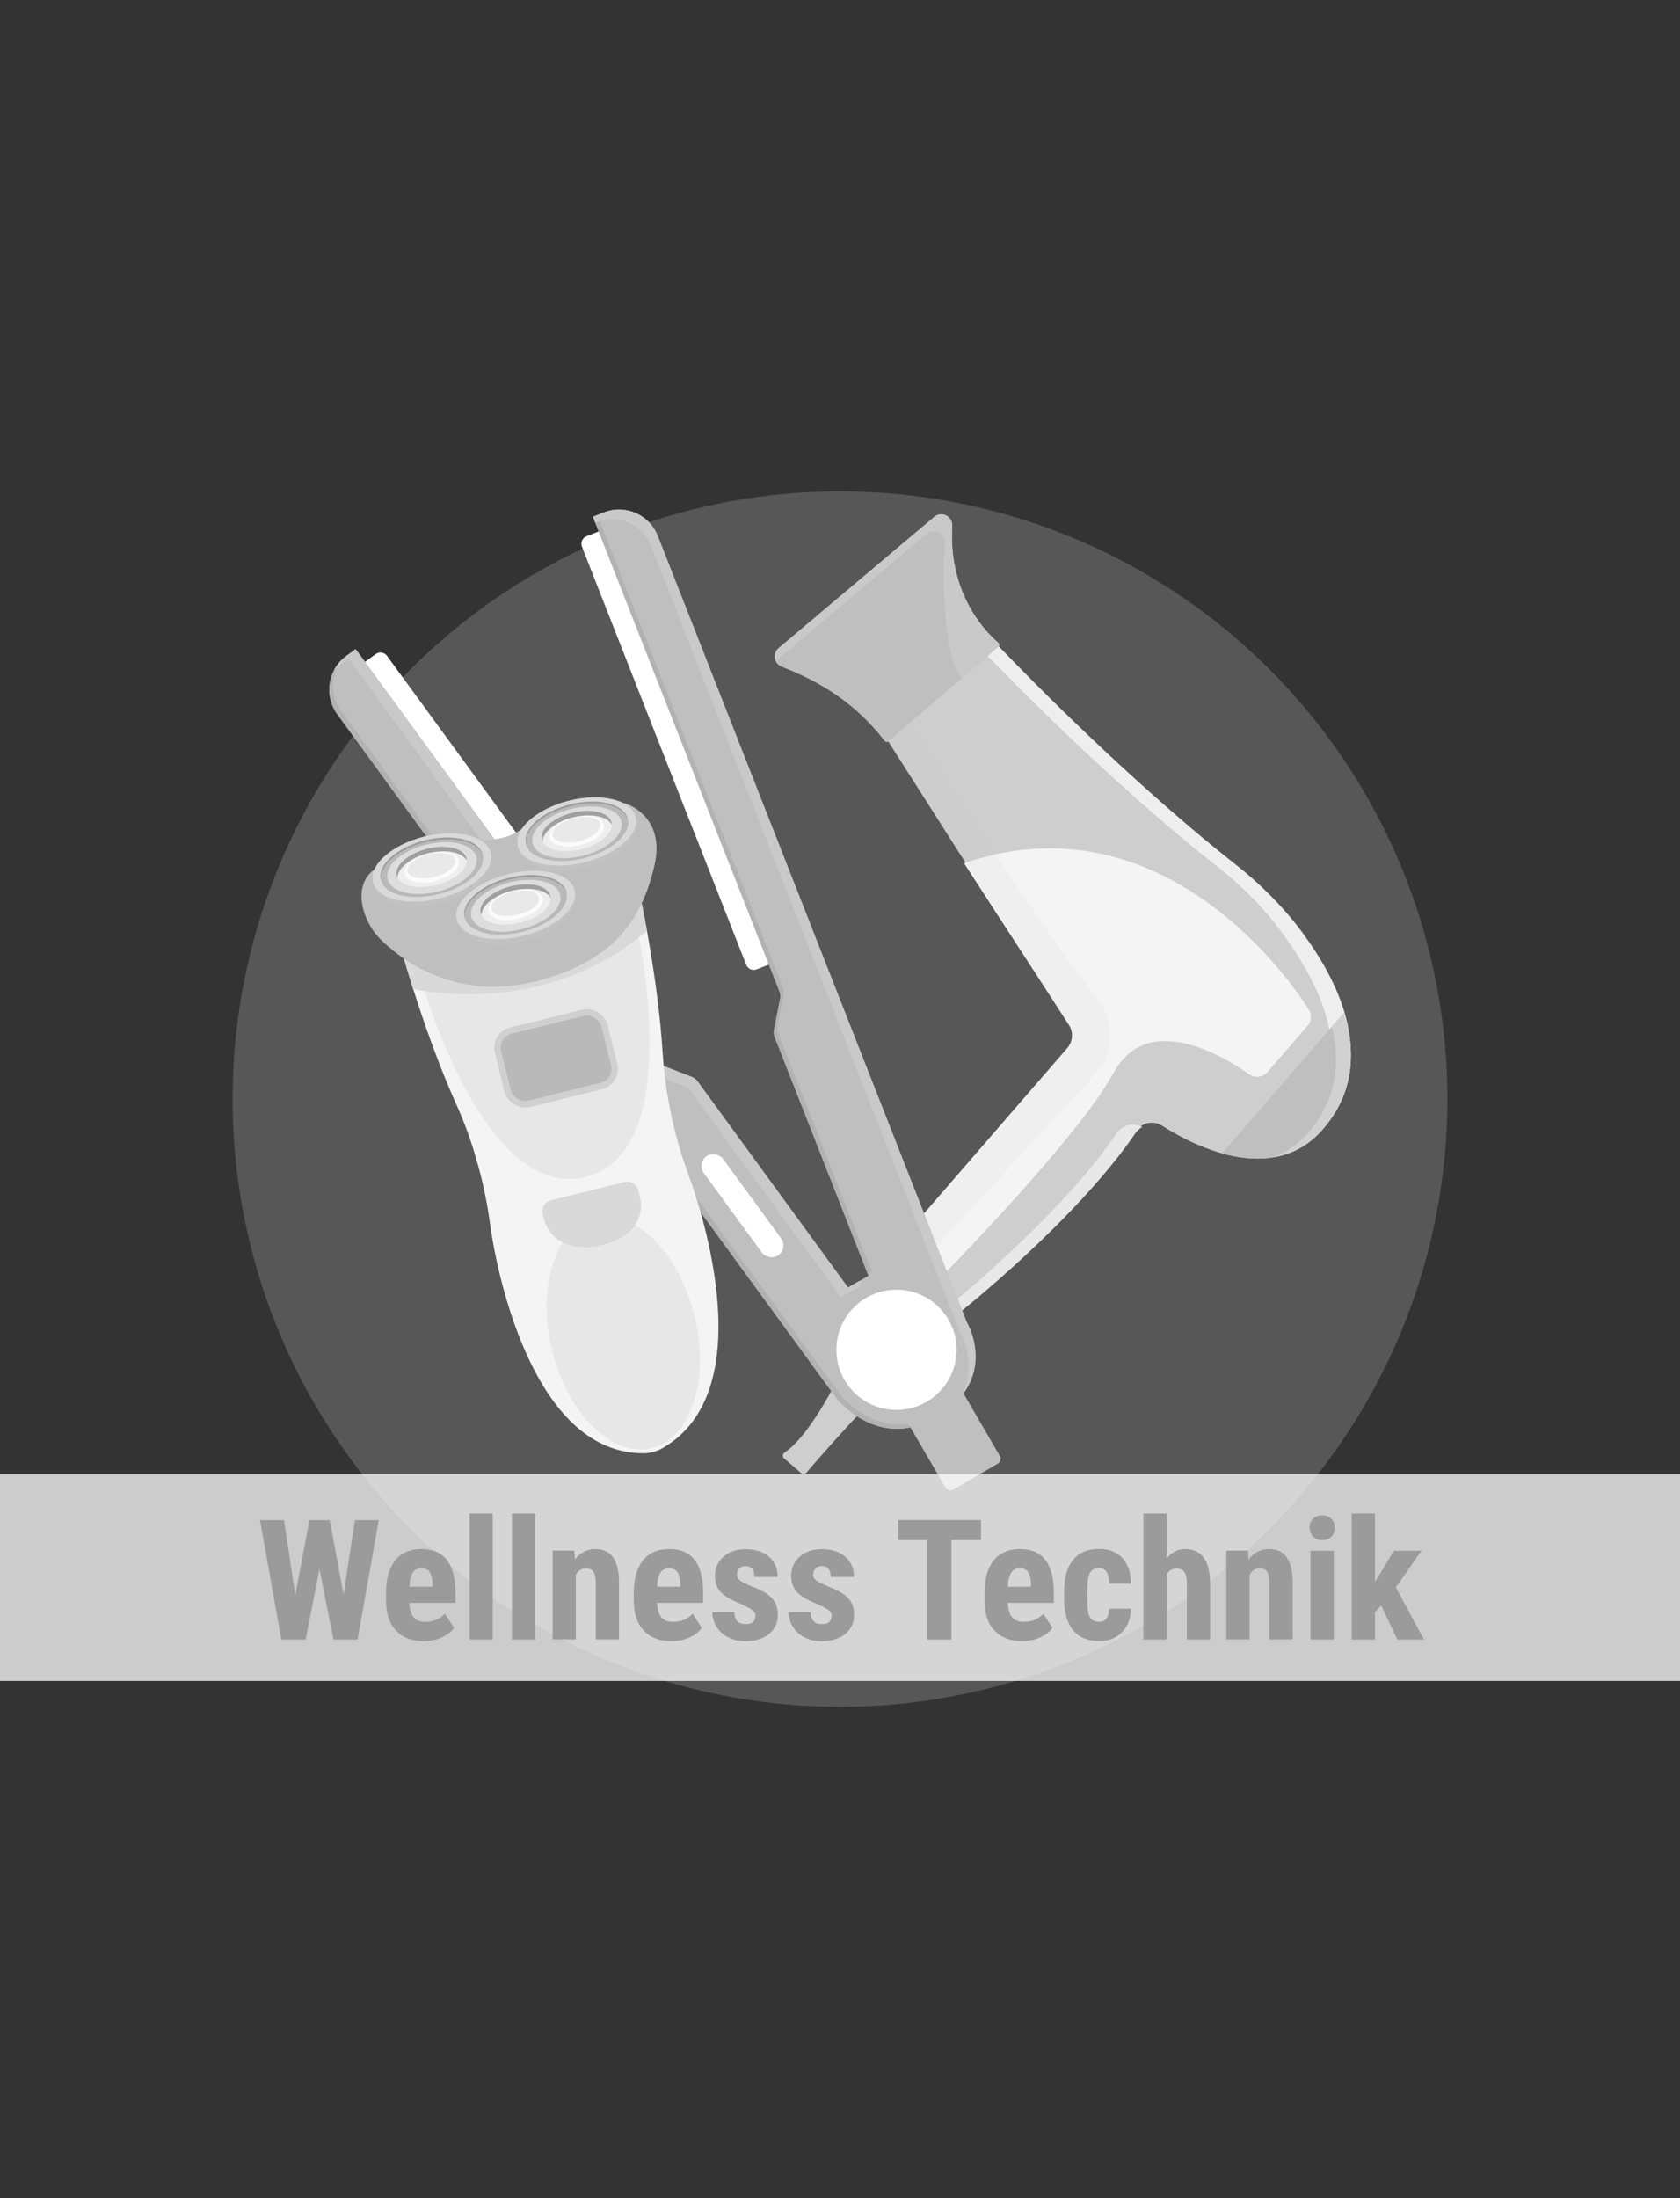 <?xml version="1.0" encoding="UTF-8"?>
<!--
  - $Id$
  -
  - This document contains trade secret data which is the property of
  - markt.de GmbH & Co KG. Information contained herein may not be used,
  - copied or disclosed in whole or part except as permitted by written
  - agreement from markt.de GmbH & Co KG.
  -
  - Copyright (C) 2025 markt.de GmbH & Co KG / Munich / Germany
  -->

<svg id="Ebene_2" xmlns="http://www.w3.org/2000/svg" version="1.1" viewBox="0 0 130 170">
  <rect x="0" y="0" width="130" height="170" fill="#333333" stroke="none"/>
  <!-- Generator: Adobe Illustrator 29.3.1, SVG Export Plug-In . SVG Version: 2.1.0 Build 151)  -->
  <defs>
    <style>
      .st0 {
        fill: #c9c9c9;
      }

      .st1 {
        stroke: #d9d9d9;
        stroke-miterlimit: 10;
        stroke-width: .5px;
      }

      .st1, .st2 {
        fill: #bfbfbf;
      }

      .st3 {
        fill: #d9d9d9;
      }

      .st4 {
        fill: #eee;
      }

      .st5 {
        fill: #aeacaa;
        opacity: .3;
      }

      .st6, .st7, .st8 {
        fill: #fff;
      }

      .st9 {
        fill: #fbfbfb;
      }

      .st10 {
        fill: #b9b9b9;
      }

      .st11 {
        fill: #9d9d9d;
      }

      .st12 {
        fill: #9b9b9b;
      }

      .st13 {
        fill: #ddd;
      }

      .st14 {
        fill: #a0a0a0;
      }

      .st15 {
        fill: #cecece;
      }

      .st16 {
        fill: #c2c2c2;
      }

      .st17 {
        fill: #c4c4c4;
        opacity: .1;
      }

      .st7 {
        opacity: .75;
      }

      .st18 {
        fill: #8c8c8c;
      }

      .st19 {
        fill: #e9e9e9;
      }

      .st8 {
        opacity: .74;
      }

      .st20 {
        fill: #d1d1d1;
      }

      .st21 {
        fill: #f4f4f4;
      }

      .st22 {
        fill: #929292;
        opacity: .13;
      }

      .st23 {
        fill: #b2b2b2;
      }

      .st24 {
        fill: #e8e8e8;
      }
    </style>
  </defs>
  <circle class="st5" cx="65" cy="85" r="47"/>
  <g>
    <g>
      <path class="st15" d="M68.84,97.7s-4.67,12.38-8.13,14.63c-.16.11-.18.34-.03.46l1.31,1.13c.12.11.31.09.41-.03,1.25-1.45,8.3-9.56,10.11-9.89,0,0-.69-5.74-3.66-6.31Z"/>
      <path class="st15" d="M77.14,49.87l-8.42,7.45,14,21.95c.36.55.31,1.28-.12,1.78l-14.03,16.19,3.93,6.77.4.05c.61.08,1.15-.37,1.19-.98l.11-1.66s8.99-7.09,13.67-13.92c.16-.23.37-.41.62-.53h0c.47-.22,1.02-.18,1.45.1,2.07,1.33,8.47,4.83,12.43.26,3.85-4.44,2.11-9.98-1.67-15.14-1.46-1.99-3.21-3.74-5.15-5.26-3.94-3.09-10.76-9.05-18.41-17.04Z"/>
      <g>
        <path class="st24" d="M87.04,87.11h0c-.25.12-.46.3-.62.53-4.68,6.82-13.67,13.92-13.67,13.92l-.11,1.66c-.02.26-.13.5-.3.67l.15.26.4.05c.61.08,1.15-.37,1.19-.98l.11-1.66s8.99-7.09,13.67-13.92c.14-.2.32-.36.53-.48-.42-.23-.92-.25-1.35-.05Z"/>
        <path class="st4" d="M100.82,72.17c-1.46-1.98-3.35-3.87-5.29-5.38-3.91-3.06-10.68-8.95-18.28-16.84.08-.09.08-.08-.02-.16-.83-.7-3.87-3.63-3.56-9,.04-.72-.79-1.14-1.36-.71l-.23.19c.1.14.16.32.15.52-.31,5.37,2.73,8.3,3.56,9,.09.08.1.22.02.3,7.59,7.89,14.36,13.78,18.28,16.84,1.94,1.51,3.69,3.26,5.14,5.24,2.92,3.96,4.62,8.15,3.47,11.89,0,0,0,0,0,.01-.03.09-.05.17-.08.26,0,0,0,.01,0,.02-.09.27-.2.53-.32.79,0,.02-.01.03-.02.05-.03.07-.07.14-.1.21-.01.02-.02.04-.03.06-.03.06-.07.13-.1.19-.01.02-.02.04-.03.06-.04.08-.09.15-.13.23,0,0,0,.01-.01.02-.05.08-.1.17-.16.25-.01.02-.02.04-.04.05-.04.06-.08.12-.13.19-.02.03-.04.05-.06.08-.04.05-.08.11-.12.16-.02.03-.04.06-.06.08-.04.05-.09.11-.13.16-.02.02-.04.05-.06.07-.06.08-.13.16-.2.23-.07.08-.13.15-.2.22-.02.02-.05.05-.07.07-.05.05-.09.09-.14.14-.03.03-.05.05-.08.08-.04.04-.08.08-.13.12-.03.03-.06.05-.09.08-.04.04-.08.07-.13.11-.03.02-.06.05-.09.07-.04.03-.09.07-.13.1-.03.02-.06.04-.09.07-.04.03-.09.06-.13.09-.03.02-.06.04-.09.06-.05.03-.1.06-.15.1-.02.02-.05.03-.07.05-.07.04-.15.09-.22.13,0,0,0,0,0,0-.08.04-.15.08-.23.12-.02.01-.05.02-.07.04-.05.02-.1.05-.16.07-.03.01-.06.03-.09.04-.05.02-.1.04-.14.06-.03.01-.06.02-.1.04-.05.02-.09.03-.14.05-.03.01-.06.02-.1.03-.05.02-.09.03-.14.05-.03,0-.06.02-.1.03-.05.01-.1.03-.15.04-.03,0-.06.02-.09.02-.05.01-.11.03-.16.04-.03,0-.05.01-.08.02-.16.03-.32.06-.48.08-.02,0-.05,0-.07,0-.06,0-.11.01-.17.02-.03,0-.06,0-.09,0,.07,0,.14.01.22.02.02,0,.05,0,.07,0,.06,0,.11,0,.17,0,.03,0,.06,0,.09,0,.05,0,.1,0,.16,0,.03,0,.06,0,.09,0,.05,0,.1,0,.15,0,.03,0,.06,0,.1,0,.05,0,.1,0,.15,0,.03,0,.06,0,.1,0,.05,0,.1,0,.15-.01.03,0,.06,0,.09,0,.06,0,.11-.01.17-.02.02,0,.05,0,.07,0,.16-.02.32-.05.48-.08.03,0,.05-.01.08-.02.05-.01.11-.02.16-.04.03,0,.06-.02.09-.02.05-.01.1-.03.15-.04.03,0,.06-.02.1-.03.05-.01.09-.03.14-.05.03-.01.06-.02.1-.03.05-.02.09-.03.14-.05.03-.01.06-.02.1-.04.05-.02.1-.04.14-.06.03-.01.06-.03.09-.04.05-.02.1-.05.16-.07.02-.01.05-.02.07-.04.08-.04.15-.08.23-.12,0,0,0,0,0,0,.07-.04.15-.08.22-.13.02-.01.05-.03.07-.05.05-.03.1-.06.15-.1.03-.02.06-.04.09-.06.04-.03.09-.06.13-.09.03-.02.06-.04.09-.07.04-.03.09-.07.13-.1.03-.02.06-.05.09-.07.04-.03.08-.07.13-.11.03-.03.06-.05.09-.08.04-.04.09-.08.13-.12.03-.03.05-.05.08-.08.05-.04.09-.09.14-.14.02-.02.05-.05.07-.07.07-.07.13-.14.2-.22.07-.08.13-.16.2-.23.02-.02.04-.05.06-.07.04-.05.09-.11.13-.16.02-.03.04-.06.06-.08.04-.05.08-.11.12-.16.02-.03.04-.05.06-.08.04-.06.09-.12.13-.19.01-.02.02-.04.04-.05.05-.08.11-.16.16-.25,0,0,0-.01.01-.02.05-.08.09-.15.13-.23.01-.02.02-.04.03-.06.04-.06.07-.13.1-.19.01-.02.02-.04.03-.06.04-.07.07-.14.1-.21,0-.02.01-.03.02-.05.12-.26.23-.53.32-.79,0,0,0-.01,0-.02.03-.09.06-.17.08-.26,0,0,0,0,0-.01,1.15-3.74-.41-7.93-3.33-11.89Z"/>
      </g>
      <path class="st2" d="M77.24,50.02c.1-.08.1-.24,0-.32-.83-.7-3.87-3.64-3.56-9.04.04-.72-.79-1.15-1.36-.71l-12.04,10.15c-.52.4-.41,1.21.19,1.45,2.05.83,5.26,2.22,7.98,5.75.07.1.21.11.31.03l8.49-7.32Z"/>
      <path class="st0" d="M77.24,49.7c-.83-.7-3.87-3.64-3.56-9.04.04-.72-.79-1.15-1.36-.71l-12.04,10.15c-.34.26-.41.69-.25,1.03l11.72-9.88c.57-.44,1.4,0,1.36.71-.28,4.91.26,9.48,1.33,10.48l2.81-2.42c.1-.08.1-.24,0-.32Z"/>
      <path class="st21" d="M101.27,78.07c-2.14-3.42-12.01-16.35-26.67-11.31l8.12,12.51c.36.55.31,1.28-.12,1.78l-14.03,16.19,2.14,3.69c2.91-2.93,12.73-12.98,15.47-17.97,2.62-4.78,8.41-1.34,10.49.12.44.31,1.05.24,1.41-.17l3.1-3.58c.3-.35.34-.86.1-1.25Z"/>
      <path class="st2" d="M94.57,89.2c2.56.71,5.56.69,7.79-1.88,2.34-2.7,2.61-5.8,1.62-8.98l-9.41,10.86Z"/>
      <path class="st20" d="M103.99,78.34l-.93,1.08c.71,2.9.3,5.72-1.84,8.19-.83.95-1.76,1.56-2.74,1.9,1.39-.22,2.74-.86,3.89-2.19,2.34-2.7,2.61-5.8,1.62-8.98Z"/>
      <path class="st17" d="M70.52,55.73l-1.8,1.59,14,21.95c.36.55.31,1.28-.12,1.78l-14.03,16.19,1.19,2.04,14.97-16.17c1.5-1.62,1.6-4.09.22-5.81-4.97-6.22-12.56-18.51-14.43-21.57Z"/>
    </g>
    <g>
      <path class="st6" d="M51.32,40.08h1.44c.34,0,.62.28.62.62v34.74c0,.34-.28.62-.62.62h-1.44v-35.97h0Z" transform="translate(122.31 92.96) rotate(158.54)"/>
      <path class="st8" d="M59.89,74.43l-13.16-33.48-.89.35,11.81,30.03c.27.68.37,1.42.3,2.16-.04.37-.1.74-.19,1.12h0c.13.32.48.48.8.35l.45-.18h0l.89-.35Z"/>
      <path class="st6" d="M38.32,47.37h1.44c.34,0,.62.28.62.62v34.74c0,.34-.28.62-.62.62h-1.44v-35.97h0Z" transform="translate(-30.97 35.78) rotate(-36.14)"/>
      <path class="st8" d="M50.42,78.78l-20.49-28.05c-.2-.28-.59-.34-.86-.13l-1.16.85.19.27.72-.52c.28-.2.66-.14.86.13l20.49,28.05c.06.08.1.18.11.28h0c.28-.21.34-.59.13-.87Z"/>
      <path class="st2" d="M74.83,102.31l-23.93-60.86c-.65-1.66-2.52-2.47-4.18-1.82l-.83.33,14.42,36.68c.08.2.1.41.06.61l-.47,2.37c-.04.21-.02.42.06.61l7.25,18.43-1.58.92-11.63-15.93c-.12-.17-.29-.3-.49-.38l-2.25-.87c-.2-.08-.37-.21-.49-.38l-23.24-31.82-.72.53c-1.44,1.05-1.75,3.07-.7,4.51l38.66,52.94s0,0,.02.02c.01.02.03.03.04.05.45.52,3.48,3.76,7.54,1.4,5.04-2.93,2.48-7.33,2.48-7.33ZM68.97,104.17l.32-.19.49,1.25h-.02s-.79-1.07-.79-1.07Z"/>
      <g>
        <path class="st23" d="M60.36,77.25l-.47,2.37c-.04.21-.02.42.06.61l7.2,18.31.32-.18-7.25-18.43c-.08-.2-.1-.41-.06-.61l.47-2.37c.04-.21.02-.42-.06-.61l-14.35-36.5-.34.13,14.42,36.68c.08.2.1.41.06.61Z"/>
        <polygon class="st23" points="70.06 104.93 69.56 103.68 69.24 103.87 70.03 104.95 70.06 104.93"/>
        <path class="st23" d="M72.62,109.33c-4.06,2.36-7.09-.88-7.54-1.4-.01-.02-.03-.03-.04-.05,0-.01-.02-.02-.02-.02L26.36,54.93c-.87-1.19-.8-2.77.06-3.88-1.11,1.1-1.28,2.88-.33,4.19l38.66,52.94s0,0,.02.02c.01.02.03.03.04.05.45.52,3.48,3.76,7.54,1.4.89-.52,1.54-1.08,2.01-1.65-.44.47-1.01.92-1.74,1.35Z"/>
      </g>
      <g>
        <polygon class="st0" points="68.44 104.93 69.23 106.01 69.26 105.99 68.76 104.74 68.44 104.93"/>
        <path class="st0" d="M46.19,40.38c1.66-.65,3.53.16,4.18,1.82l23.93,60.86s1.45,2.49.02,4.97c2.27-2.7.51-5.72.51-5.72l-23.93-60.86c-.65-1.66-2.52-2.47-4.18-1.82l-.83.33.19.47.11-.04Z"/>
        <path class="st0" d="M26.26,51.48l.72-.53,23.24,31.82c.12.17.29.3.49.38l2.25.87c.2.08.37.21.49.38l11.63,15.93,1.58-.92-.14-.36-.91.53-11.63-15.93c-.12-.17-.29-.3-.49-.38l-2.25-.87c-.2-.08-.37-.21-.49-.38l-23.24-31.82-.72.53c-.43.31-.75.71-.98,1.15.13-.14.28-.27.45-.39Z"/>
      </g>
      <circle class="st6" cx="69.37" cy="104.39" r="4.65"/>
      <path class="st2" d="M71.41,108.12h4.86v6.09c0,.24-.2.44-.44.44h-3.99c-.24,0-.44-.2-.44-.44v-6.09h0Z" transform="translate(-45.98 52.21) rotate(-30.18)"/>
      <rect class="st6" x="56.53" y="88.51" width="1.85" height="9.47" rx=".93" ry=".93" transform="translate(-43.94 51.83) rotate(-36.14)"/>
    </g>
    <g>
      <path class="st21" d="M51.93,86.16c-.33-1.55-.55-3.12-.65-4.7-.35-5.66-1.67-11.82-1.67-11.82l-8.38,2.58-.12-.47-1.63.4.11.46-8.32,1.57s1.71,6.06,4.04,11.23c.65,1.44,1.19,2.93,1.61,4.46l.05.17c.42,1.49.73,3.01.94,4.54.66,4.87,3.69,17.89,11.93,17.81,0,0,.54.02,1.22-.28,7.43-3.99,3.89-16.7,2.19-21.33-.53-1.45-.97-2.94-1.29-4.45l-.04-.17Z"/>
      <rect class="st1" x="38.78" y="78.93" width="8.49" height="5.84" rx="1.36" ry="1.36" transform="translate(-18.41 12.74) rotate(-13.91)"/>
      <ellipse class="st22" cx="48.22" cy="103.09" rx="5.67" ry="9.18" transform="translate(-23.36 14.61) rotate(-13.91)"/>
      <path class="st18" d="M46.01,94.18c-1.01.25-1.84.92-2.46,1.88.01,0,.02.01.04.02.7.31,1.69.5,3.01.17,1.02-.25,1.71-.67,2.18-1.1.14-.13.25-.27.36-.42-1.02-.59-2.09-.81-3.12-.55Z"/>
      <path class="st3" d="M42.63,92.82l5.71-1.41c.46-.11.93.17,1.04.63l.14.56c.23.93-.05,1.91-.75,2.56-.46.44-1.15.85-2.18,1.1-1.32.33-2.32.14-3.01-.17-.74-.33-1.28-.99-1.48-1.78l-.11-.44c-.11-.46.17-.93.63-1.04Z"/>
      <path class="st22" d="M32.77,76.32s4.75,16.64,12.54,14.71c7.79-1.93,4.07-18.82,4.07-18.82l-16.62,4.11Z"/>
      <path class="st3" d="M41.11,71.75l-1.63.4.11.46-8.32,1.57s.26.9.7,2.31c2.48.5,10.87,1.58,18.09-4.49-.26-1.45-.45-2.36-.45-2.36l-8.38,2.58-.12-.47Z"/>
      <path class="st2" d="M36.86,64.96s2.19.2,3.53-.87l7.96-1.97s3.22.9,2.28,4.87c-.94,3.97-2.99,7.37-9.27,8.93-6.28,1.56-10.49-1.85-11.96-3.32-1.47-1.47-2.41-4.74.31-5.75,2.72-1.01,7.15-1.89,7.15-1.89Z"/>
      <g>
        <ellipse class="st16" cx="39.95" cy="70.2" rx="4.7" ry="2.67" transform="translate(-15.7 11.66) rotate(-13.91)"/>
        <ellipse class="st3" cx="39.9" cy="69.99" rx="4.7" ry="2.46" transform="translate(-15.65 11.64) rotate(-13.91)"/>
        <ellipse class="st10" cx="39.89" cy="69.98" rx="4.06" ry="2.15" transform="translate(-15.65 11.64) rotate(-13.91)"/>
        <ellipse class="st13" cx="39.91" cy="70.05" rx="3.54" ry="1.87" transform="translate(-15.67 11.65) rotate(-13.91)"/>
        <ellipse class="st4" cx="39.89" cy="69.96" rx="2.78" ry="1.45" transform="translate(-15.64 11.64) rotate(-13.91)"/>
        <ellipse class="st9" cx="39.89" cy="69.98" rx="2.15" ry="1.11" transform="translate(-15.65 11.64) rotate(-13.91)"/>
        <ellipse class="st19" cx="39.86" cy="69.86" rx="1.9" ry=".91" transform="translate(-15.62 11.63) rotate(-13.91)"/>
        <path class="st14" d="M39.63,68.89c1.38-.34,2.65-.08,2.98.57,0-.06,0-.12-.02-.18-.19-.78-1.56-1.11-3.05-.74-1.49.37-2.54,1.3-2.35,2.08.01.06.04.12.06.17,0-.74.99-1.56,2.37-1.9Z"/>
        <path class="st11" d="M39.41,68.03c2.13-.53,4.09-.06,4.43,1.04,0-.02,0-.05-.01-.07-.29-1.15-2.28-1.65-4.45-1.11s-3.71,1.91-3.42,3.06c0,.02.01.05.02.07-.21-1.14,1.3-2.46,3.43-2.99Z"/>
      </g>
      <g>
        <ellipse class="st16" cx="33.46" cy="67.3" rx="4.7" ry="2.67" transform="translate(-15.19 10.01) rotate(-13.91)"/>
        <ellipse class="st3" cx="33.41" cy="67.09" rx="4.7" ry="2.46" transform="translate(-15.14 10) rotate(-13.91)"/>
        <ellipse class="st10" cx="33.41" cy="67.07" rx="4.06" ry="2.15" transform="translate(-15.14 10) rotate(-13.91)"/>
        <ellipse class="st13" cx="33.43" cy="67.14" rx="3.54" ry="1.87" transform="translate(-15.16 10) rotate(-13.91)"/>
        <ellipse class="st4" cx="33.4" cy="67.05" rx="2.78" ry="1.45" transform="translate(-15.14 9.99) rotate(-13.91)"/>
        <ellipse class="st9" cx="33.41" cy="67.07" rx="2.15" ry="1.11" transform="translate(-15.14 10) rotate(-13.91)"/>
        <ellipse class="st19" cx="33.38" cy="66.95" rx="1.9" ry=".91" transform="translate(-15.11 9.98) rotate(-13.91)"/>
        <path class="st14" d="M33.14,65.99c1.38-.34,2.65-.08,2.98.57,0-.06,0-.12-.02-.18-.19-.78-1.56-1.11-3.05-.74-1.49.37-2.54,1.3-2.35,2.08.01.06.04.12.06.17,0-.74.99-1.56,2.37-1.9Z"/>
        <path class="st11" d="M32.93,65.13c2.13-.53,4.09-.06,4.43,1.04,0-.02,0-.05-.01-.07-.29-1.15-2.28-1.65-4.45-1.11s-3.71,1.91-3.42,3.06c0,.02.01.05.02.07-.21-1.14,1.3-2.46,3.43-2.99Z"/>
      </g>
      <g>
        <ellipse class="st16" cx="44.68" cy="64.52" rx="4.7" ry="2.67" transform="translate(-14.2 12.63) rotate(-13.91)"/>
        <ellipse class="st3" cx="44.63" cy="64.31" rx="4.7" ry="2.46" transform="translate(-14.15 12.61) rotate(-13.91)"/>
        <ellipse class="st10" cx="44.63" cy="64.3" rx="4.06" ry="2.15" transform="translate(-14.14 12.61) rotate(-13.91)"/>
        <ellipse class="st13" cx="44.64" cy="64.37" rx="3.54" ry="1.87" transform="translate(-14.16 12.62) rotate(-13.91)"/>
        <ellipse class="st4" cx="44.62" cy="64.27" rx="2.78" ry="1.45" transform="translate(-14.14 12.61) rotate(-13.91)"/>
        <ellipse class="st9" cx="44.63" cy="64.29" rx="2.15" ry="1.11" transform="translate(-14.14 12.61) rotate(-13.91)"/>
        <ellipse class="st19" cx="44.6" cy="64.17" rx="1.9" ry=".91" transform="translate(-14.12 12.6) rotate(-13.91)"/>
        <path class="st14" d="M44.36,63.21c1.38-.34,2.65-.08,2.98.57,0-.06,0-.12-.02-.18-.19-.78-1.56-1.11-3.05-.74s-2.54,1.3-2.35,2.08c.01.06.04.12.06.17,0-.74.99-1.56,2.37-1.9Z"/>
        <path class="st11" d="M44.15,62.35c2.13-.53,4.09-.06,4.43,1.04,0-.02,0-.05-.01-.07-.29-1.15-2.28-1.65-4.45-1.11s-3.71,1.91-3.42,3.06c0,.02.01.05.02.07-.21-1.14,1.3-2.46,3.43-2.99Z"/>
      </g>
    </g>
  </g>
  <rect class="st7" y="114" width="130" height="16"/>
  <g>
    <path class="st12" d="M26.58,123.37l.88-5.81h1.85l-1.64,9.24h-1.87l-1.08-5.45-1.07,5.45h-1.88l-1.65-9.24h1.86l.87,5.8,1.09-5.8h1.57l1.09,5.81Z"/>
    <path class="st12" d="M32.8,126.93c-.92,0-1.64-.28-2.16-.83-.52-.55-.77-1.34-.77-2.36v-.55c0-1.08.24-1.92.71-2.51.47-.59,1.15-.88,2.04-.88s1.51.28,1.95.83c.44.55.66,1.37.67,2.45v.88h-3.57c.03.51.14.88.34,1.12.2.24.51.35.92.35.6,0,1.1-.21,1.5-.62l.71,1.09c-.22.3-.54.55-.96.74-.42.19-.87.28-1.36.28ZM31.67,122.71h1.8v-.17c0-.41-.08-.72-.2-.93-.13-.21-.35-.32-.66-.32s-.54.11-.68.34c-.14.22-.23.58-.25,1.08Z"/>
    <path class="st12" d="M38.13,126.8h-1.8v-9.75h1.8v9.75Z"/>
    <path class="st12" d="M41.41,126.8h-1.8v-9.75h1.8v9.75Z"/>
    <path class="st12" d="M44.44,119.93l.05.68c.41-.54.94-.81,1.59-.81,1.18,0,1.79.83,1.82,2.48v4.51h-1.8v-4.38c0-.39-.06-.67-.17-.85-.12-.18-.32-.26-.61-.26-.33,0-.58.17-.76.5v4.99h-1.8v-6.87h1.69Z"/>
    <path class="st12" d="M51.97,126.93c-.92,0-1.64-.28-2.16-.83-.52-.55-.77-1.34-.77-2.36v-.55c0-1.08.24-1.92.71-2.51.47-.59,1.15-.88,2.04-.88s1.51.28,1.95.83c.44.55.66,1.37.67,2.45v.88h-3.57c.03.51.14.88.34,1.12.2.24.51.35.92.35.6,0,1.1-.21,1.5-.62l.71,1.09c-.22.3-.54.55-.96.74-.42.19-.87.28-1.36.28ZM50.84,122.71h1.8v-.17c0-.41-.08-.72-.2-.93-.13-.21-.35-.32-.66-.32s-.54.11-.68.34c-.14.22-.23.58-.25,1.08Z"/>
    <path class="st12" d="M58.46,124.96c0-.15-.07-.29-.22-.42-.15-.13-.47-.3-.97-.52-.74-.3-1.25-.61-1.53-.93-.28-.32-.42-.72-.42-1.2,0-.6.22-1.1.65-1.49.43-.39,1.01-.59,1.72-.59.75,0,1.36.19,1.81.58.45.39.68.91.68,1.57h-1.8c0-.56-.23-.84-.7-.84-.19,0-.35.06-.47.18-.12.12-.18.28-.18.5,0,.15.07.29.2.4.13.12.46.28.96.5.73.27,1.25.57,1.55.9.3.33.45.76.45,1.29,0,.61-.23,1.11-.69,1.48-.46.37-1.07.56-1.82.56-.5,0-.95-.1-1.33-.3-.39-.2-.69-.47-.9-.82-.22-.35-.33-.73-.33-1.14h1.71c0,.31.08.55.22.7.14.16.36.23.68.23.48,0,.72-.22.72-.65Z"/>
    <path class="st12" d="M64.36,124.96c0-.15-.07-.29-.22-.42-.15-.13-.47-.3-.97-.52-.74-.3-1.25-.61-1.53-.93-.28-.32-.42-.72-.42-1.2,0-.6.22-1.1.65-1.49.43-.39,1.01-.59,1.72-.59.75,0,1.36.19,1.81.58.45.39.68.91.68,1.57h-1.8c0-.56-.23-.84-.7-.84-.19,0-.35.06-.47.18-.12.12-.18.28-.18.5,0,.15.07.29.2.4.13.12.46.28.96.5.73.27,1.25.57,1.55.9.3.33.45.76.45,1.29,0,.61-.23,1.11-.69,1.48-.46.37-1.07.56-1.82.56-.5,0-.95-.1-1.33-.3-.39-.2-.69-.47-.9-.82-.22-.35-.33-.73-.33-1.14h1.71c0,.31.08.55.22.7.14.16.36.23.68.23.48,0,.72-.22.72-.65Z"/>
    <path class="st12" d="M75.91,119.11h-2.29v7.69h-1.87v-7.69h-2.25v-1.56h6.41v1.56Z"/>
    <path class="st12" d="M79.11,126.93c-.92,0-1.64-.28-2.16-.83-.52-.55-.77-1.34-.77-2.36v-.55c0-1.08.24-1.92.71-2.51.47-.59,1.15-.88,2.04-.88s1.51.28,1.95.83c.44.55.66,1.37.67,2.45v.88h-3.57c.03.51.14.88.34,1.12.2.24.51.35.92.35.6,0,1.1-.21,1.5-.62l.7,1.09c-.22.3-.54.55-.96.74-.42.19-.87.28-1.37.28ZM77.98,122.71h1.8v-.17c0-.41-.08-.72-.2-.93-.13-.21-.35-.32-.66-.32s-.54.11-.68.34c-.14.22-.23.58-.25,1.08Z"/>
    <path class="st12" d="M85.03,125.43c.52,0,.79-.34.79-1.02h1.69c0,.75-.24,1.35-.69,1.82-.45.46-1.04.69-1.75.69-.88,0-1.56-.28-2.02-.83-.47-.55-.7-1.36-.71-2.43v-.55c0-1.08.23-1.9.69-2.47.46-.57,1.14-.85,2.03-.85.76,0,1.35.23,1.79.7.44.47.66,1.13.67,1.99h-1.69c0-.39-.07-.68-.19-.89-.12-.21-.33-.31-.61-.31-.31,0-.54.11-.67.33-.14.22-.21.65-.22,1.29v.7c0,.56.03.95.08,1.17.06.22.15.39.27.49.13.1.31.16.54.16Z"/>
    <path class="st12" d="M90.28,120.53c.39-.49.87-.73,1.43-.73.63,0,1.1.22,1.43.66.33.44.49,1.1.5,1.97v4.37h-1.8v-4.35c0-.4-.06-.69-.19-.87-.12-.18-.33-.27-.61-.27-.33,0-.58.15-.76.45v5.04h-1.8v-9.75h1.8v3.48Z"/>
    <path class="st12" d="M96.57,119.93l.05.68c.41-.54.94-.81,1.59-.81,1.18,0,1.79.83,1.82,2.48v4.51h-1.8v-4.38c0-.39-.06-.67-.17-.85-.12-.18-.32-.26-.61-.26-.33,0-.58.17-.76.5v4.99h-1.8v-6.87h1.69Z"/>
    <path class="st12" d="M101.33,118.15c0-.28.09-.51.27-.69s.41-.27.71-.27.53.09.71.27.27.41.27.69-.09.5-.26.69c-.18.18-.41.27-.71.27s-.54-.09-.71-.27c-.17-.18-.26-.41-.26-.69ZM103.21,126.8h-1.8v-6.87h1.8v6.87Z"/>
    <path class="st12" d="M106.88,124.15l-.48.54v2.11h-1.8v-9.75h1.8v5.27l.22-.33,1.24-2.06h2.14l-1.99,2.83,2.18,4.04h-2.06l-1.26-2.65Z"/>
  </g>
</svg>